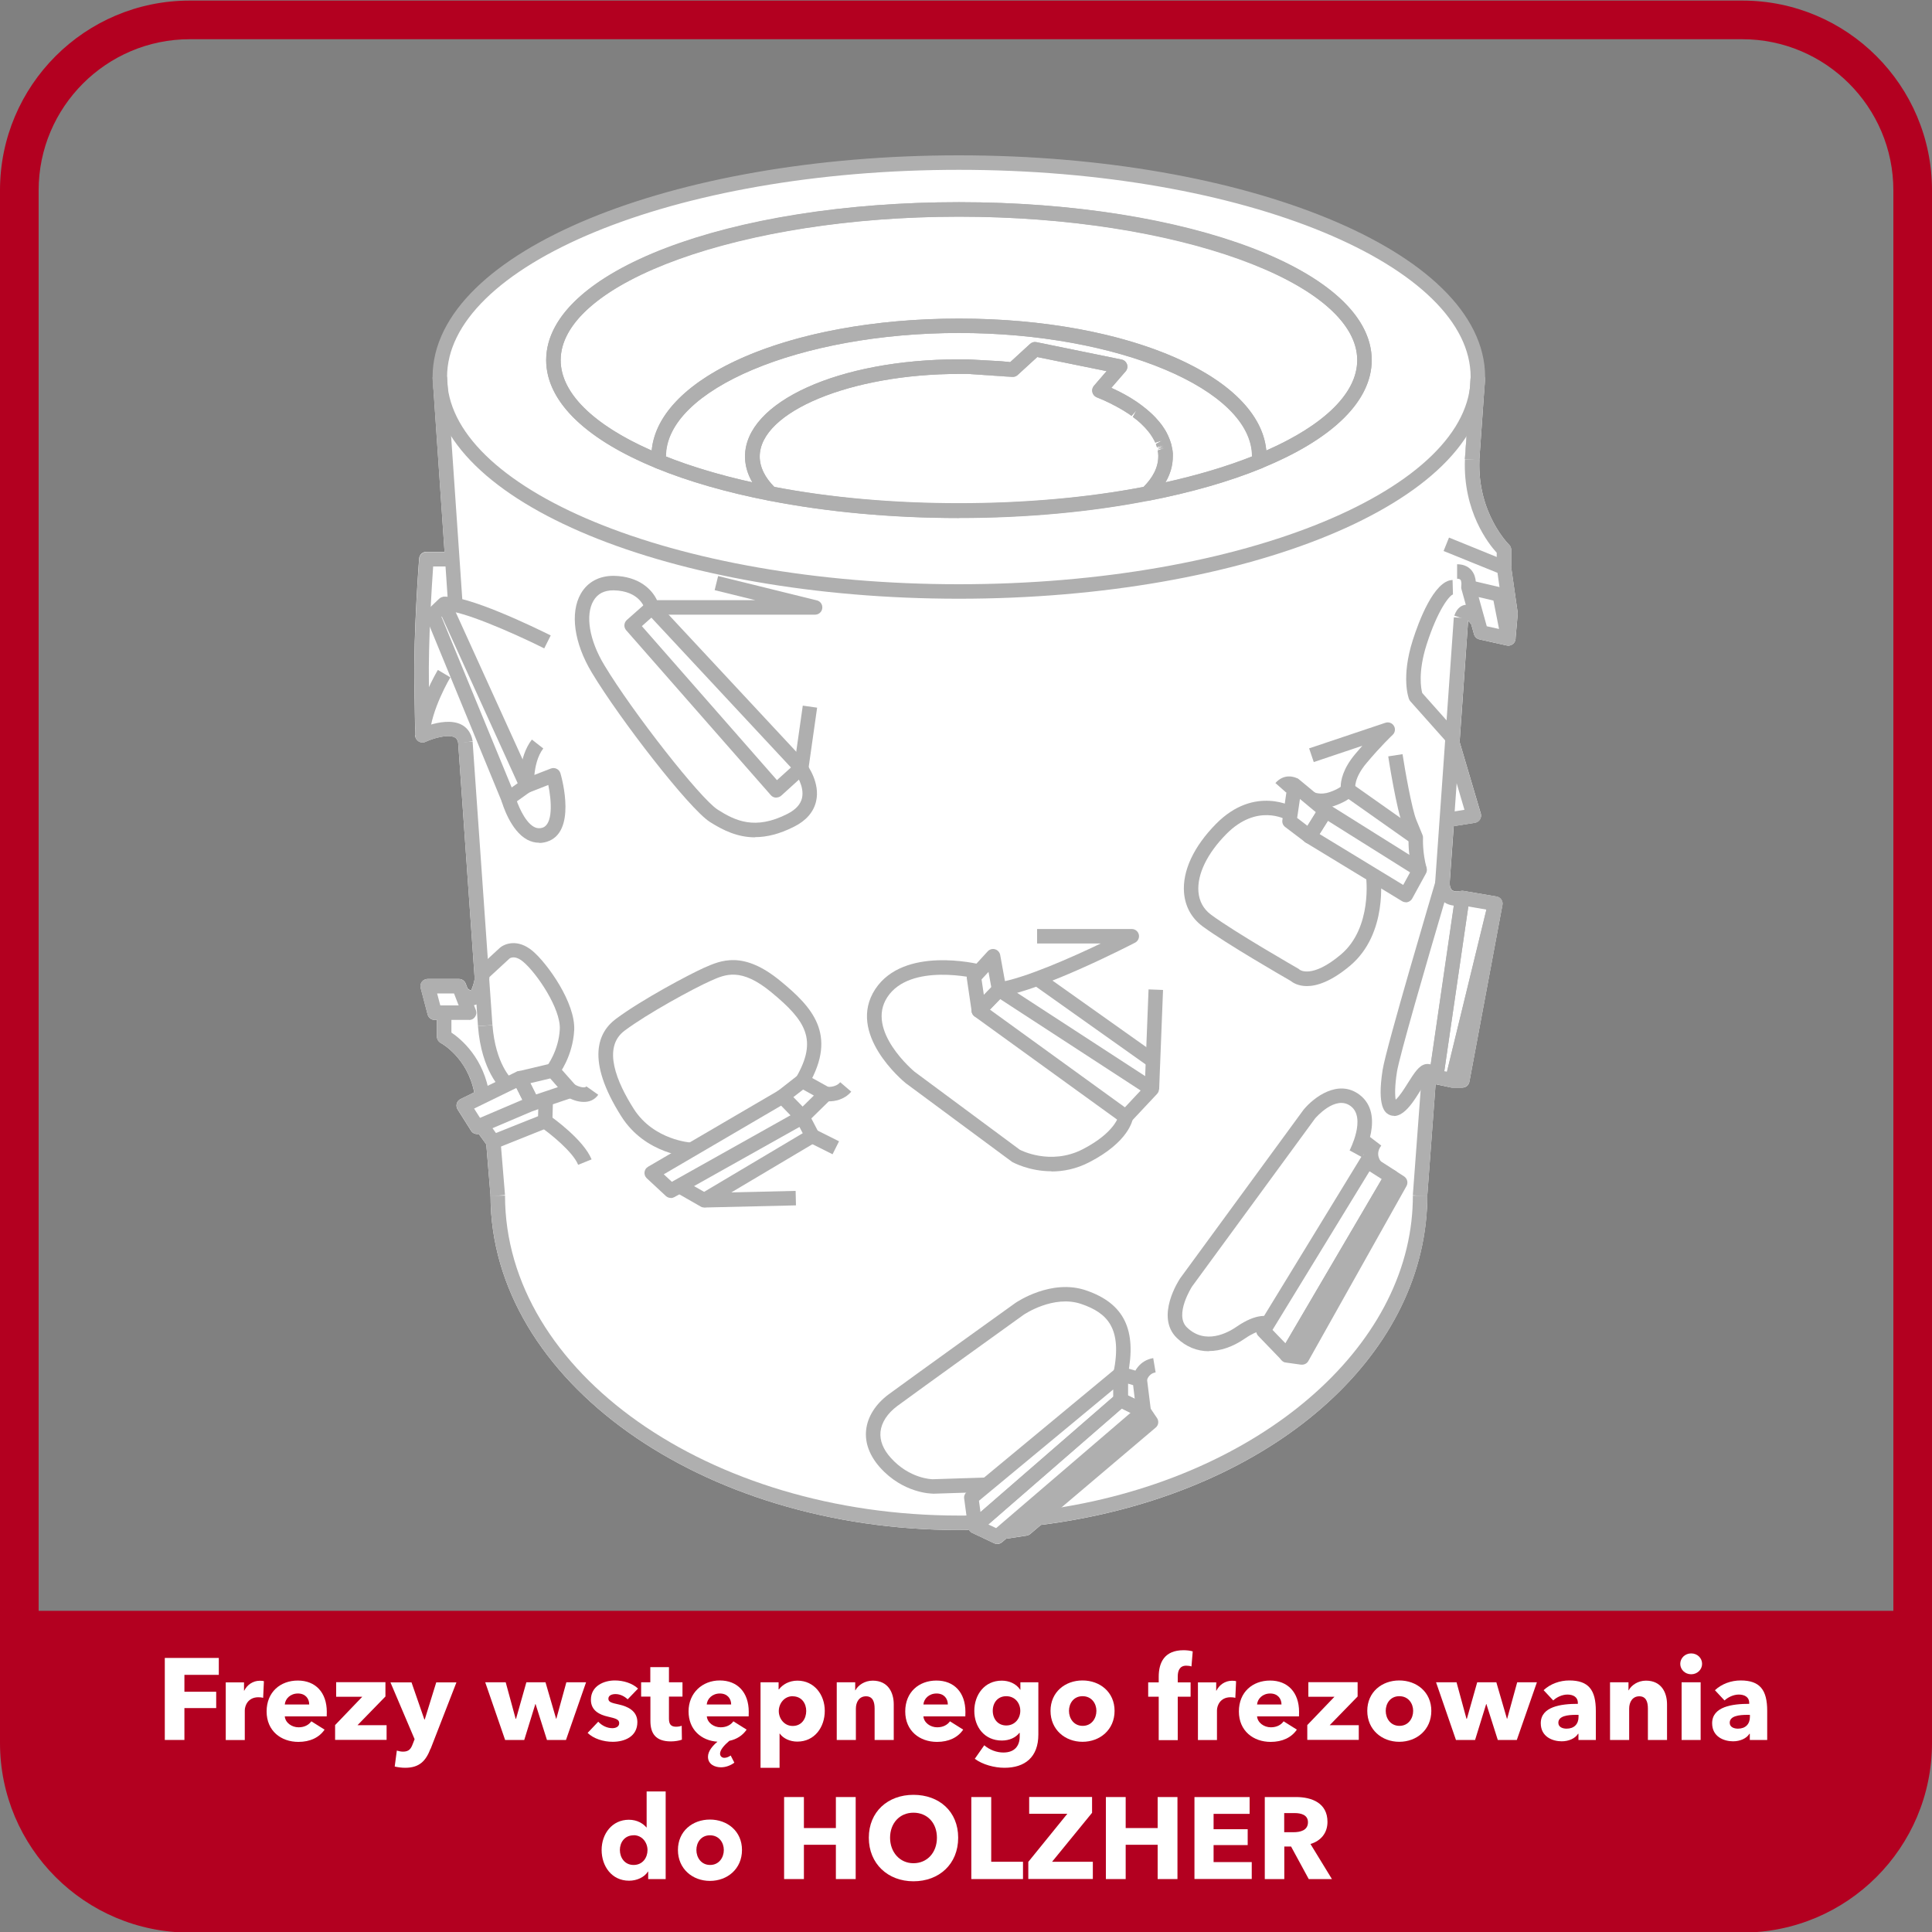 <?xml version="1.0" encoding="UTF-8"?>
<svg id="Warstwa_6" xmlns="http://www.w3.org/2000/svg" viewBox="0 0 200 200">
  <rect x="0" y="0" width="200" height="200" fill="#808080" stroke="none"/>
  <defs>
    <style>
      .cls-1 {
        fill: #fff;
      }

      .cls-2 {
        fill: #b30020;
      }

      .cls-3 {
        fill: none;
        stroke: #afafaf;
        stroke-linejoin: round;
        stroke-width: 1.5px;
      }

      .cls-4 {
        fill: #afafaf;
      }
    </style>
  </defs>
  <g>
    <path class="cls-1" d="M152.25,38.98l-.31,4.45c.69-1.43,1.05-2.9,1.05-4.4l-.74-.05Z"/>
    <path class="cls-1" d="M115.73,42.17l.24-.72-.35.66s.07.04.11.06ZM115.03,41.8c.09.05.18.1.29.16.03.01.06.03.08.04l-.08-.05c-.11-.05-.2-.1-.29-.15Z"/>
    <path class="cls-1" d="M116.41,40.83c.12.08.23.13.33.19-.1-.06-.2-.12-.31-.18,0,0,0,0-.02-.01ZM100.26,38.71l4.49.31c-.22-.03-.44-.05-.66-.08l-3.83-.23Z"/>
    <polygon class="cls-1" points="51.47 123.78 50.78 123.84 50.78 123.78 51.47 123.78"/>
    <path class="cls-1" d="M107.55,156.37l-.18.16-.02-.13c.07,0,.13-.02.2-.03Z"/>
    <polygon class="cls-1" points="51.47 123.78 50.78 123.84 50.78 123.78 51.47 123.78"/>
    <path class="cls-1" d="M48.12,76.83l-.68.11s-.01-.03-.01-.04v-.02l.69-.05Z"/>
    <g>
      <path class="cls-1" d="M148.61,112.22v.02l-.09-.02s-.04-.02-.07-.03c.05.01.1.03.16.03Z"/>
      <path class="cls-1" d="M148.24,112.09c.06.05.14.07.21.1-.08-.02-.15-.05-.21-.1Z"/>
    </g>
    <polygon class="cls-1" points="153.74 39.08 153.14 47.61 153.14 47.63 152.39 47.58 151.65 47.53 151.94 43.43 152.25 38.98 152.99 39.03 153.74 39.08"/>
    <path class="cls-1" d="M83.7,79.43v.08s-.01-.1-.01-.1c0,0,.01.01.01.02Z"/>
    <path class="cls-1" d="M83.7,79.43v.08s-.01-.1-.01-.1c0,0,.01.01.01.02Z"/>
    <path class="cls-1" d="M137.7,83.35c.06.05.11.1.14.16.02,0,.05-.01.08-.02l-.22-.14ZM135.36,85.49l.88-1.4h0s-.87,1.4-.87,1.4Z"/>
    <path class="cls-1" d="M137.92,83.49s-.06.02-.08.02c-.03-.06-.08-.11-.14-.16l.22.14Z"/>
    <path class="cls-1" d="M115.28,142.05c.03-.11.08-.21.15-.31l-.11.09c-.02.07-.03.15-.04.22ZM115.28,142.08v-.03s-.01.02-.01.03h.01Z"/>
    <path class="cls-1" d="M107.35,156.4l.02.13.18-.16c-.07.01-.13.02-.2.03Z"/>
    <path class="cls-1" d="M119.11,145.81l-.1-.14c.06.09.11.21.12.33l-.02-.19Z"/>
    <g>
      <path class="cls-1" d="M115.27,142.08s0-.02.01-.03v.03h-.01Z"/>
      <path class="cls-1" d="M115.32,141.83l.11-.09c-.07.1-.12.2-.15.31.01-.07.02-.15.04-.22Z"/>
    </g>
    <g>
      <path class="cls-1" d="M107.35,156.4c.07,0,.13-.02.2-.03l-.18.16-.02-.13Z"/>
      <path class="cls-1" d="M119.13,146c-.01-.12-.06-.24-.12-.33l.1.14.02.19Z"/>
    </g>
    <path class="cls-1" d="M150.19,112.58s.1.01.15.01c-.06,0-.11-.01-.17-.02h.02ZM149.61,111.67l.17-.71-.26-.06-.1.69c-.04.26-.21.48-.45.58-.12.05-.24.07-.36.05-.06,0-.11-.02-.16-.03.02,0,.04.03.07.03l.09.02,1.56.33c-.16-.03-.31-.13-.42-.26-.14-.19-.19-.42-.14-.64ZM148.45,112.19c-.08-.03-.15-.05-.21-.1.07.05.14.08.21.1Z"/>
    <polygon class="cls-1" points="153.14 47.61 153.14 47.63 152.39 47.58 153.14 47.61"/>
    <path class="cls-1" d="M46.35,61.9c-.07-.05-.15-.08-.23-.1-.04-.01-.09-.01-.13-.01.11-.02.22-.02.35-.02v.13Z"/>
    <path class="cls-1" d="M48.12,76.83l-.68.11s-.01-.03-.01-.04v-.02l.69-.05Z"/>
    <path class="cls-1" d="M156.44,58.76v-1.84c0-.2-.08-.4-.23-.54-.03-.03-3.29-3.24-3.06-8.77h-.01v.02l-.75-.05-.74-.05.29-4.1.31-4.45.74.05c0-12.26-24.05-22.2-53.73-22.2s-53.73,9.94-53.73,22.2l-.74.05,1.23,18.04h-1.88c-.39,0-.72.3-.75.69-.01.08-.59,7.64-.5,12.97l.09,5.3v.04c0,.26.14.49.36.63.21.13.48.15.71.04.68-.32,2.3-.84,3.02-.46.13.07.28.2.36.55l.69-.05-.68.11s-.01-.03-.01-.04l1.71,24.42c-.05.29-.15.69-.35,1.17-.01.03-.01.05-.02.06-.09-.03-.24-.12-.36-.22l-.2-.51c-.11-.29-.39-.48-.7-.48h-3.24c-.23,0-.45.11-.59.29-.14.19-.19.43-.13.65l.72,2.74c.08.33.38.56.72.56h.24v1.72c0,.28.16.53.4.67.11.06,2.74,1.51,3.46,5.11l-1.42.7c-.19.09-.33.26-.39.47-.06.2-.02.42.09.6l1.39,2.2c.14.23.39.35.64.35.05,0,.1,0,.15-.02l.79,1.09.44,5.31h.69l-.69.06c.05,19.05,21.78,34.55,48.49,34.55.35,0,.69,0,1.04-.01.07.13.18.23.32.3l.05.02,2.24,1.06c.1.05.21.07.32.07.18,0,.35-.06.49-.18l.42-.36,2.12-.32c.14-.02.27-.08.38-.17l1.11-.94c22.15-2.79,38.53-15.89,39.9-31.95v-.09s.05-.59.05-.59c0,0,0-.1.01-.1.02-.43.03-.87.03-1.3v-.05l.86-11.54-.09-.02s-.04-.02-.07-.03c.05.01.1.03.16.03.12.02.24,0,.36-.05.24-.1.41-.32.45-.58l.1-.69.26.06-.17.71c-.05.22,0,.45.14.64.11.13.26.23.42.26.06,0,.11.02.17.02h1.04c.36,0,.67-.26.73-.61l3.41-18.25v-.04s.02-.1.02-.15c0-.06-.01-.12-.03-.18,0-.02-.01-.04-.01-.05-.02-.06-.04-.11-.08-.16t-.01-.02s-.05-.08-.09-.11c-.07-.07-.15-.12-.24-.16-.04-.02-.09-.03-.13-.04-.01-.01-.02-.01-.03-.01l-3.4-.58h-.02c-.07-.02-.15-.02-.22,0-.03-.01-.06,0-.09.01-.15.04-.61.1-.86-.09-.16-.12-.24-.36-.26-.7v-.03l.42-5.9,2.2-.35c.21-.04.4-.16.51-.34.12-.19.15-.41.09-.62l-2.19-7.4.88-12.55c.11.1.23.25.33.4l.28,1c.07.27.29.47.56.53l2.83.63s.11.02.16.02c.19,0,.38-.08.53-.22.13-.13.2-.29.22-.47v-.06l.22-2.5s.01-.11,0-.17l-.67-4.66ZM141.18,119.55s-.03.01-.04.02c.01-.02.02-.05.03-.08,0,.02,0,.04,0,.06ZM137.92,83.49s-.06.02-.08.02c-.03-.06-.08-.11-.14-.16l.22.14ZM136.24,84.09l-.88,1.4.87-1.41h0ZM119.13,146c-.01-.12-.06-.24-.12-.33l.1.14.02.19ZM115.43,141.74c-.07.1-.12.2-.15.31v.03h-.01s0-.02.01-.03c.01-.07.02-.15.04-.22l.11-.09ZM115.32,41.95l.08.05s-.05-.03-.08-.04c-.11-.06-.2-.11-.29-.16.09.05.18.1.29.15ZM115.97,41.45l-.24.72s-.08-.04-.11-.06l.35-.66ZM116.41,40.83s.02.01.02.01c.11.06.21.12.31.18-.1-.06-.21-.11-.33-.19ZM104.75,39.02l-4.49-.31,3.83.23c.22.03.44.05.66.08ZM83.69,79.51v-.1s.01.01.01.02v.08ZM46.35,61.9c-.07-.05-.15-.08-.23-.1-.04-.01-.09-.01-.13-.01.11-.02.22-.02.35-.02v.13ZM107.35,156.4c.07,0,.13-.02.2-.03l-.18.16-.02-.13Z"/>
  </g>
  <path class="cls-2" d="M180.36,4.06c8.62,0,15.64,7.02,15.64,15.64v160.72c0,8.62-7.02,15.64-15.64,15.64H19.64c-8.62,0-15.64-7.02-15.64-15.64V19.7c0-8.62,7.02-15.64,15.64-15.64h160.72M180.36.06H19.64C8.79.06,0,8.85,0,19.7v160.72C0,191.27,8.79,200.06,19.64,200.06h160.72c10.85,0,19.64-8.79,19.64-19.64V19.7C200,8.85,191.21.06,180.36.06h0Z"/>
  <path class="cls-2" d="M-.09,166.75h200.18v7.19c0,14.41-11.7,26.12-26.12,26.12H26.02C11.61,200.06-.09,188.36-.09,173.94v-7.19H-.09Z"/>
  <g>
    <path class="cls-1" d="M19.09,173.38v1.75h3.29v1.69h-3.29v3.3h-2.03v-8.49h5.59v1.75h-3.56Z"/>
    <path class="cls-1" d="M27.24,175.76c-.18-.05-.35-.06-.5-.06-1.06,0-1.4.86-1.4,1.36v3.07h-1.97v-5.97h1.89v.86h.02c.3-.6.89-1.03,1.62-1.03.16,0,.32.01.42.05l-.08,1.73Z"/>
    <path class="cls-1" d="M33.81,177.68h-4.33c.06.66.72,1.13,1.43,1.13.62,0,1.06-.26,1.32-.62l1.37.86c-.56.82-1.5,1.27-2.71,1.27-1.8,0-3.29-1.14-3.29-3.15s1.42-3.2,3.23-3.2,3,1.21,3,3.25c0,.16,0,.32-.01.47ZM32.01,176.45c0-.62-.4-1.14-1.17-1.14s-1.31.53-1.36,1.14h2.53Z"/>
    <path class="cls-1" d="M34.69,180.12v-1.54l2.81-2.93h-2.7v-1.51h5.1v1.48l-2.89,2.97h3.01v1.52h-5.33Z"/>
    <path class="cls-1" d="M44.57,181.02c-.48,1.25-1.13,1.98-2.63,1.98-.37,0-.79-.06-1.08-.13l.22-1.65c.19.06.44.11.64.11.61,0,.82-.29,1.01-.8l.19-.49-2.5-5.88h2.18l1.33,3.84h.04l1.19-3.84h2.09l-2.67,6.87Z"/>
    <path class="cls-1" d="M58.6,180.12h-1.98l-1.18-3.72h-.02l-1.15,3.72h-1.98l-2.06-5.97h2.12l1.03,3.78h.04l1.07-3.78h1.98l1.1,3.78h.02l1.04-3.78h2.04l-2.08,5.97Z"/>
    <path class="cls-1" d="M64.97,175.91c-.31-.3-.77-.54-1.25-.54-.37,0-.74.13-.74.48s.32.43,1.09.6c.91.2,1.91.66,1.91,1.82,0,1.51-1.33,2.04-2.55,2.04-.97,0-1.98-.32-2.6-.92l1.1-1.16c.35.38.89.67,1.46.67.32,0,.71-.13.71-.52s-.37-.49-1.19-.68c-.83-.19-1.74-.61-1.74-1.74,0-1.43,1.34-2,2.48-2,.89,0,1.81.29,2.4.84l-1.08,1.12Z"/>
    <path class="cls-1" d="M69.25,175.63v2.28c0,.55.18.84.74.84.19,0,.43-.04.58-.1l.02,1.44c-.26.1-.72.18-1.14.18-1.6,0-2.12-.85-2.12-2.12v-2.52h-.96v-1.48h.95v-1.57h1.93v1.57h1.4v1.48h-1.4Z"/>
    <path class="cls-1" d="M74.64,182.95c-.65,0-1.35-.31-1.35-1.09,0-.59.49-1.15.98-1.56-1.67-.11-2.99-1.24-2.99-3.14s1.42-3.2,3.23-3.2,3,1.21,3,3.25c0,.16,0,.32-.01.47h-4.33c.06.66.72,1.13,1.43,1.13.62,0,1.06-.26,1.32-.62l1.37.86c-.41.6-1.02,1-1.79,1.16-.54.46-.96.94-.96,1.33,0,.25.19.43.44.43.23,0,.46-.1.66-.24l.38.74c-.37.28-.88.48-1.38.48ZM75.69,176.45c0-.62-.4-1.14-1.17-1.14s-1.31.53-1.36,1.14h2.53Z"/>
    <path class="cls-1" d="M82.53,180.29c-.73,0-1.44-.31-1.81-.83h-.02v3.54h-1.97v-8.85h1.87v.73h.04c.36-.48,1.03-.9,1.91-.9,1.74,0,2.83,1.46,2.83,3.13s-1.04,3.18-2.84,3.18ZM82.06,175.59c-.89,0-1.44.78-1.44,1.54s.55,1.54,1.44,1.54c.94,0,1.4-.77,1.4-1.55s-.47-1.52-1.4-1.52Z"/>
    <path class="cls-1" d="M90.54,180.12v-3.26c0-.66-.18-1.26-.89-1.26s-1.05.6-1.05,1.28v3.24h-1.98v-5.97h1.91v.83h.02c.28-.53.96-1,1.79-1,1.61,0,2.18,1.25,2.18,2.45v3.69h-1.98Z"/>
    <path class="cls-1" d="M99.92,177.68h-4.33c.06.66.72,1.13,1.43,1.13.62,0,1.06-.26,1.32-.62l1.37.86c-.56.82-1.5,1.27-2.71,1.27-1.8,0-3.29-1.14-3.29-3.15s1.42-3.2,3.23-3.2,3,1.21,3,3.25c0,.16,0,.32-.01.47ZM98.12,176.45c0-.62-.4-1.14-1.17-1.14s-1.31.53-1.36,1.14h2.53Z"/>
    <path class="cls-1" d="M103.98,183c-1.04,0-2.27-.33-3.07-.93l.98-1.4c.58.5,1.31.75,1.98.75,1.15,0,1.69-.67,1.69-1.67v-.36h-.04c-.37.48-1.02.79-1.81.79-1.81,0-2.85-1.42-2.85-3.07s1.04-3.13,2.84-3.13c.74,0,1.49.3,1.91.94h.02v-.77h1.86v5.41c0,2.34-1.39,3.44-3.51,3.44ZM104.17,175.59c-.89,0-1.4.68-1.4,1.51s.52,1.52,1.4,1.52,1.45-.71,1.45-1.52-.56-1.51-1.45-1.51Z"/>
    <path class="cls-1" d="M112.06,180.31c-1.8,0-3.31-1.25-3.31-3.2s1.51-3.15,3.31-3.15,3.32,1.2,3.32,3.15-1.51,3.2-3.32,3.2ZM112.06,175.59c-.92,0-1.4.75-1.4,1.52s.49,1.55,1.42,1.55,1.42-.78,1.42-1.55-.5-1.52-1.43-1.52Z"/>
    <path class="cls-1" d="M123.34,172.51c-.14-.05-.35-.08-.54-.08-.72,0-.88.58-.88,1.13v.6h1.33v1.48h-1.33v4.5h-1.97v-4.5h-1.09v-1.48h1.09v-.58c0-1.46.58-2.75,2.57-2.75.33,0,.68.04.95.12l-.13,1.56Z"/>
    <path class="cls-1" d="M127.88,175.76c-.18-.05-.35-.06-.5-.06-1.06,0-1.4.86-1.4,1.36v3.07h-1.97v-5.97h1.89v.86h.02c.3-.6.89-1.03,1.62-1.03.16,0,.32.01.42.05l-.08,1.73Z"/>
    <path class="cls-1" d="M134.46,177.68h-4.33c.06.66.72,1.13,1.43,1.13.62,0,1.06-.26,1.32-.62l1.37.86c-.56.82-1.5,1.27-2.71,1.27-1.8,0-3.29-1.14-3.29-3.15s1.42-3.2,3.23-3.2,3,1.21,3,3.25c0,.16,0,.32-.01.47ZM132.66,176.45c0-.62-.4-1.14-1.17-1.14s-1.31.53-1.36,1.14h2.53Z"/>
    <path class="cls-1" d="M135.33,180.12v-1.54l2.81-2.93h-2.7v-1.51h5.1v1.48l-2.89,2.97h3.01v1.52h-5.33Z"/>
    <path class="cls-1" d="M144.85,180.31c-1.8,0-3.31-1.25-3.31-3.2s1.51-3.15,3.31-3.15,3.32,1.2,3.32,3.15-1.51,3.2-3.32,3.2ZM144.85,175.59c-.92,0-1.4.75-1.4,1.52s.49,1.55,1.42,1.55,1.42-.78,1.42-1.55-.5-1.52-1.43-1.52Z"/>
    <path class="cls-1" d="M157.03,180.12h-1.98l-1.18-3.72h-.02l-1.15,3.72h-1.98l-2.06-5.97h2.12l1.03,3.78h.04l1.07-3.78h1.98l1.1,3.78h.02l1.04-3.78h2.04l-2.08,5.97Z"/>
    <path class="cls-1" d="M159.79,174.97c.7-.66,1.69-1.01,2.66-1.01,2,0,2.75.98,2.75,3.15v3.01h-1.8v-.64h-.04c-.3.49-.98.78-1.69.78-.95,0-2.17-.47-2.17-1.87,0-1.73,2.1-2.01,3.84-2.01v-.1c0-.59-.47-.86-1.08-.86-.56,0-1.12.28-1.47.61l-1-1.07ZM163.4,177.52h-.25c-.86,0-1.83.11-1.83.82,0,.46.46.61.85.61.79,0,1.24-.48,1.24-1.22v-.2Z"/>
    <path class="cls-1" d="M170.59,180.12v-3.26c0-.66-.18-1.26-.89-1.26s-1.05.6-1.05,1.28v3.24h-1.98v-5.97h1.91v.83h.02c.28-.53.96-1,1.79-1,1.61,0,2.18,1.25,2.18,2.45v3.69h-1.98Z"/>
    <path class="cls-1" d="M175.07,173.32c-.64,0-1.13-.49-1.13-1.08s.49-1.08,1.13-1.08,1.13.48,1.13,1.08-.5,1.08-1.13,1.08ZM174.08,180.12v-5.97h1.97v5.97h-1.97Z"/>
    <path class="cls-1" d="M177.53,174.97c.7-.66,1.69-1.01,2.66-1.01,2,0,2.75.98,2.75,3.15v3.01h-1.8v-.64h-.04c-.3.49-.98.78-1.69.78-.95,0-2.17-.47-2.17-1.87,0-1.73,2.1-2.01,3.84-2.01v-.1c0-.59-.47-.86-1.08-.86-.56,0-1.12.28-1.48.61l-1-1.07ZM181.14,177.52h-.25c-.86,0-1.83.11-1.83.82,0,.46.46.61.85.61.79,0,1.24-.48,1.24-1.22v-.2Z"/>
    <path class="cls-1" d="M67.1,194.52v-.78h-.02c-.38.6-1.16.95-1.96.95-1.8,0-2.84-1.51-2.84-3.18s1.08-3.13,2.82-3.13c.88,0,1.49.41,1.82.8h.02v-3.73h1.97v9.07h-1.81ZM65.59,189.99c-.94,0-1.42.75-1.42,1.52s.48,1.55,1.42,1.55,1.44-.76,1.44-1.54-.55-1.54-1.44-1.54Z"/>
    <path class="cls-1" d="M73.49,194.71c-1.8,0-3.31-1.25-3.31-3.2s1.51-3.15,3.31-3.15,3.32,1.2,3.32,3.15-1.51,3.2-3.32,3.2ZM73.49,189.99c-.92,0-1.4.75-1.4,1.52s.49,1.55,1.42,1.55,1.42-.78,1.42-1.55-.5-1.52-1.43-1.52Z"/>
    <path class="cls-1" d="M86.53,194.52v-3.55h-3.31v3.55h-2.05v-8.49h2.05v3.21h3.31v-3.21h2.05v8.49h-2.05Z"/>
    <path class="cls-1" d="M94.56,194.75c-2.65,0-4.62-1.82-4.62-4.51s1.97-4.44,4.62-4.44,4.63,1.71,4.63,4.44-1.97,4.51-4.63,4.51ZM94.56,187.65c-1.44,0-2.42,1.1-2.42,2.59s1,2.64,2.42,2.64,2.43-1.1,2.43-2.64-1-2.59-2.43-2.59Z"/>
    <path class="cls-1" d="M100.55,194.52v-8.49h2.06v6.7h3.29v1.79h-5.35Z"/>
    <path class="cls-1" d="M106.45,194.52v-1.78l4.04-4.98h-3.95v-1.74h6.51v1.64l-4.14,5.07h4.22v1.78h-6.69Z"/>
    <path class="cls-1" d="M119.84,194.52v-3.55h-3.31v3.55h-2.05v-8.49h2.05v3.21h3.31v-3.21h2.05v8.49h-2.05Z"/>
    <path class="cls-1" d="M123.65,194.52v-8.49h5.71v1.74h-3.73v1.59h3.53v1.64h-3.53v1.76h3.95v1.75h-5.92Z"/>
    <path class="cls-1" d="M135.48,194.52l-1.83-3.37h-.7v3.37h-2.02v-8.49h3.24c1.63,0,3.25.62,3.25,2.57,0,1.14-.67,1.96-1.76,2.29l2.22,3.63h-2.4ZM134.03,187.69h-1.09v1.98h.97c.66,0,1.49-.17,1.49-1.03,0-.79-.76-.95-1.37-.95Z"/>
  </g>
  <g>
    <path class="cls-3" d="M99.26,16.83c-29.67,0-53.73,9.94-53.73,22.2s24.06,22.2,53.73,22.2,53.73-9.94,53.73-22.2-24.05-22.2-53.73-22.2ZM130.34,47.77c-3.29,1.35-7.21,2.48-11.59,3.33-5.82,1.14-12.45,1.78-19.48,1.78s-13.66-.64-19.48-1.78c-4.37-.85-8.3-1.98-11.59-3.33-6.78-2.77-10.91-6.45-10.91-10.49,0-8.61,18.8-15.6,41.98-15.6s41.98,6.98,41.98,15.6c0,4.04-4.13,7.72-10.91,10.49Z"/>
    <path class="cls-4" d="M68.19,48.52c-.1,0-.19-.02-.28-.06-7.33-3-11.37-6.97-11.37-11.18,0-9.17,18.77-16.35,42.73-16.35s42.73,7.18,42.73,16.35c0,4.21-4.04,8.18-11.38,11.18-.24.1-.51.07-.73-.09-.21-.15-.33-.4-.31-.66.01-.15.02-.3.02-.46,0-6.93-13.9-12.78-30.34-12.78s-30.34,5.85-30.34,12.78c0,.15,0,.3.02.46.02.26-.1.51-.31.66-.13.09-.29.14-.44.14ZM99.26,32.98c17.39,0,31.12,5.95,31.82,13.66,6.08-2.68,9.42-5.98,9.42-9.36,0-8.05-18.88-14.85-41.23-14.85s-41.23,6.8-41.23,14.85c0,3.38,3.33,6.68,9.42,9.36.7-7.71,14.42-13.66,31.82-13.66Z"/>
    <path class="cls-4" d="M118.75,51.85c-.28,0-.54-.15-.67-.41-.15-.29-.09-.66.15-.89,1.11-1.06,1.67-2.17,1.67-3.3v-.11c0-.15-.02-.21-.02-.27l-.03-.24.71-.25-.74.14.7-.3-.73.18.69-.32-.72.21-.07-.22s-.04-.09-.04-.1l.66-.37-.72.22-.1-.21c-.05-.1-.11-.2-.17-.3l-.06-.1c-.06-.1-.13-.2-.2-.3l-.21-.27c-.06-.07-.11-.13-.17-.2-.06-.07-.12-.13-.17-.19l-.18-.18s-.12-.12-.13-.13c0,0-.08-.07-.08-.08l-.1-.09c-.17-.16-.36-.32-.57-.47l-.18-.14.36-.67-.5.56-.21-.15s-.08-.06-.1-.07l-.57-.36c-.18-.11-.36-.21-.54-.31-.19-.11-.29-.16-.4-.21-.23-.12-.39-.2-.55-.28-.16-.08-.33-.15-.49-.23l-.33-.14c-.14-.06-.27-.12-.41-.17-.22-.09-.39-.28-.45-.52s0-.48.16-.67l1.31-1.52-7.18-1.46-2.03,1.86c-.16.15-.37.21-.59.19-.22-.03-.44-.05-.66-.07l-3.83-.23s-.11,0-.11,0h-.88c-11.18,0-20.63,3.91-20.63,8.55,0,1.13.56,2.24,1.67,3.3.24.23.3.59.15.89-.15.29-.48.45-.81.39-4.41-.86-8.36-1.99-11.73-3.37-.26-.11-.44-.35-.46-.64-.01-.19-.02-.38-.02-.57,0-8.01,13.99-14.28,31.84-14.28s31.84,6.27,31.84,14.28c0,.19,0,.38-.02.57-.02.28-.2.53-.46.64-3.37,1.38-7.32,2.51-11.73,3.37-.05,0-.1.01-.14.01ZM68.92,47.25c2.65,1.05,5.66,1.95,8.97,2.68-.5-.86-.76-1.76-.76-2.68,0-5.64,9.72-10.05,22.13-10.05h.92c.17.01.26.01.35.02l3.03.17c.22.02.46.04.68.06.11.01.23.02.34.04l2.06-1.89c.18-.16.42-.23.66-.18l8.81,1.8c.26.05.47.24.56.49s.03.53-.14.73l-1.48,1.71c.12.06.25.11.37.17.18.08.35.17.53.26.19.1.31.16.43.23.28.15.48.27.67.39l.62.4.1.07.4.29c.06.05.14.1.21.16.23.18.45.36.66.55l.12.11s.08.07.13.12l.32.32c.07.07.14.16.21.24.06.07.13.15.2.23l.24.3c.12.17.21.3.29.43l.08.13c.08.13.15.27.22.41l.09.19s.04.09.04.1c0,0,.04.11.05.11l.04.11s.05.13.05.13l.09.27s.03.12.04.13l.12.58s.01.13.02.15c0,.02.01.12.02.21,0,.04,0,.1,0,.16v.14c0,.92-.25,1.82-.75,2.68,3.31-.74,6.32-1.63,8.97-2.68,0-6.93-13.9-12.77-30.34-12.77s-30.34,5.85-30.34,12.77Z"/>
    <path class="cls-4" d="M99.26,53.62c-6.83,0-13.62-.62-19.63-1.79-.14-.03-.27-.1-.38-.2-1.41-1.36-2.13-2.83-2.13-4.38,0-5.64,9.72-10.05,22.13-10.05h.92c.17.01.26.01.35.02l3.03.17c.22.02.46.04.68.06l.34.04,2.06-1.89c.18-.16.42-.23.66-.18l8.81,1.8c.26.05.47.24.56.49s.03.53-.14.73l-1.48,1.71c.12.06.25.11.37.17.18.08.35.17.53.26l.42.22c.29.16.49.28.69.39l.62.4.1.07.4.29c.06.05.14.1.21.16.23.18.45.36.66.55l.12.11s.08.07.13.12l.32.32c.07.07.14.16.21.24.06.07.13.15.2.23l.24.3c.12.17.21.3.29.43l.08.13c.08.13.15.27.22.41l.09.19s.04.09.04.1c0,0,.04.11.05.11l.04.11s.05.13.05.13l.09.27s.03.12.04.13l.12.58s.01.13.02.15c0,.02.01.12.02.21,0,.04,0,.1,0,.16v.14c0,1.55-.71,3.03-2.13,4.38-.1.1-.23.17-.38.2-6.01,1.17-12.79,1.79-19.63,1.79ZM80.15,50.4c11.72,2.25,26.52,2.25,38.24,0,1.01-1.02,1.52-2.07,1.52-3.15v-.11c0-.15-.02-.21-.02-.27l-.03-.24.71-.25-.74.14.7-.3-.73.18.69-.32-.72.21-.07-.22s-.04-.09-.04-.1l.66-.37-.72.22-.1-.21c-.05-.1-.11-.2-.17-.3l-.06-.1c-.06-.1-.13-.2-.2-.3l-.21-.27c-.06-.07-.11-.13-.17-.2-.06-.07-.12-.13-.17-.19l-.18-.18s-.12-.12-.13-.13c0,0-.08-.07-.08-.08l-.1-.09c-.17-.16-.36-.32-.57-.47l-.18-.14.36-.67-.5.56-.21-.15s-.08-.06-.1-.07l-.57-.36c-.18-.11-.36-.21-.54-.31l-.4-.22c-.22-.12-.38-.2-.55-.27-.16-.08-.33-.15-.49-.23l-.33-.14c-.14-.06-.27-.12-.41-.17-.22-.09-.39-.28-.45-.52s0-.48.16-.67l1.31-1.52-7.18-1.46-2.03,1.86c-.16.15-.37.21-.59.19l-4.49-.3s-.11,0-.11,0h-.88c-11.18,0-20.63,3.91-20.63,8.55,0,1.07.51,2.13,1.51,3.15Z"/>
    <path class="cls-4" d="M99.27,158.39c-26.74,0-48.49-15.53-48.49-34.62h1.5c0,18.26,21.08,33.12,46.99,33.12.54,0,1.08,0,1.61-.02l.04,1.5c-.55.01-1.1.02-1.65.02Z"/>
    <path class="cls-4" d="M107.53,157.89l-.18-1.49c21.26-2.6,37.58-15.51,38.83-30.7l.04-.58c.03-.5.04-.93.04-1.35h1.5c0,.45-.01.9-.04,1.35,0,0,0,.1,0,.1l-.04.59c-1.32,16.16-17.83,29.34-40.14,32.07Z"/>
    <rect class="cls-4" x="50.55" y="118.19" width="1.5" height="5.59" transform="translate(-9.76 4.62) rotate(-4.71)"/>
    <rect class="cls-4" x="48.45" y="76.79" width="1.5" height="29.42" transform="translate(-6.26 3.65) rotate(-4)"/>
    <rect class="cls-4" x="45.59" y="39.01" width="1.5" height="23.61" transform="translate(-3.37 3.29) rotate(-3.92)"/>
    <rect class="cls-4" x="141.05" y="116.61" width="12.86" height="1.5" transform="translate(19.49 255.73) rotate(-85.74)"/>
    <rect class="cls-4" x="136.52" y="76.96" width="27.54" height="1.5" transform="translate(62.2 222.15) rotate(-85.97)"/>
    <rect class="cls-4" x="148.41" y="42.56" width="8.57" height="1.5" transform="translate(98.76 192.58) rotate(-85.97)"/>
    <polygon class="cls-4" points="147.66 125.92 146.16 125.81 147.67 125.82 147.66 125.92"/>
    <path class="cls-4" d="M80.36,82.57s-.03,0-.04,0c-.2-.01-.39-.1-.52-.25l-14.98-17.08c-.27-.31-.24-.78.07-1.06l2.1-1.86c.3-.27.77-.25,1.05.05l15.46,16.6c.14.15.21.34.2.54,0,.2-.1.39-.25.52l-2.58,2.34c-.14.12-.32.19-.5.19ZM66.44,64.81l13.99,15.95,1.45-1.31-14.45-15.51-.99.88Z"/>
    <path class="cls-4" d="M78.17,86.68c-1.83,0-3.32-.73-4.68-1.59-2.16-1.38-9.35-10.67-12.23-15.47-1.84-3.06-2.27-6.19-1.13-8.17.7-1.21,1.91-1.85,3.41-1.84,2.64.05,3.97,1.44,4.47,2.52h10.19l-4.22-1.04.36-1.46,10.22,2.52c.37.09.61.44.56.82-.04.38-.37.66-.74.66h-16.9c-.35,0-.66-.25-.73-.59-.02-.07-.49-1.88-3.24-1.93-.98,0-1.65.35-2.08,1.09-.86,1.48-.42,4.09,1.12,6.64,2.93,4.88,9.95,13.83,11.74,14.97,1.82,1.16,3.88,2.15,7.23.44.84-.43,1.34-.97,1.5-1.62.29-1.23-.67-2.54-.68-2.56l1.2-.9c.06.08,1.39,1.88.94,3.79-.26,1.1-1.02,1.99-2.28,2.62-1.52.77-2.84,1.08-4.03,1.08Z"/>
    <rect class="cls-4" x="80.19" y="75.57" width="6.4" height="1.5" transform="translate(-3.9 148.14) rotate(-81.91)"/>
    <path class="cls-4" d="M116.54,116.37c-.15,0-.31-.05-.44-.14l-15.22-11.01c-.18-.13-.29-.33-.31-.54s.06-.43.21-.59l2.09-2.16c.25-.26.65-.3.95-.11l15.82,10.29c.19.12.31.32.33.54.03.22-.04.44-.2.6l-2.7,2.88c-.15.16-.35.24-.55.24ZM102.47,104.51l13.98,10.12,1.63-1.74-14.55-9.47-1.06,1.09Z"/>
    <path class="cls-4" d="M101.33,105.36c-.08,0-.15-.01-.23-.04-.27-.09-.47-.32-.51-.6l-.51-3.46c-.03-.22.04-.45.19-.62l1.98-2.16c.19-.21.49-.29.76-.21.27.08.48.31.53.59l.63,3.46c.04.24-.03.48-.2.66l-2.09,2.16c-.14.15-.34.23-.54.23ZM101.61,101.39l.24,1.61.77-.79-.29-1.6-.72.78Z"/>
    <path class="cls-4" d="M103.53,103.19l-.23-1.48c2.74-.42,7.57-2.57,10.65-4.04h-6.59v-1.5h9.8c.35,0,.65.24.73.57s-.08.68-.38.84c-.39.2-9.51,4.92-13.99,5.6Z"/>
    <rect class="cls-4" x="114.29" y="106.85" width="10.3" height="1.5" transform="translate(7.26 222.74) rotate(-87.76)"/>
    <path class="cls-4" d="M108.85,121.25c-2.32,0-3.99-.92-4.09-.98l-11-8.14c-.28-.23-6.18-5.13-3.15-9.74,2.96-4.48,10.57-2.62,10.9-2.54l-.37,1.46c-.07-.02-6.91-1.69-9.28,1.91-2.29,3.47,2.76,7.68,2.82,7.73l10.89,8.07s3.14,1.69,6.53-.06c3.34-1.73,3.69-3.43,3.7-3.45l1.48.22c-.03.25-.44,2.47-4.49,4.57-1.4.73-2.76.97-3.95.97Z"/>
    <path class="cls-4" d="M135.56,87.33c-.16,0-.32-.05-.45-.15l-2.07-1.57c-.22-.17-.33-.43-.29-.7l.54-3.73c.04-.27.22-.5.47-.59.25-.1.54-.05.75.12l3.19,2.65c.29.24.36.66.16.98l-1.66,2.65c-.11.18-.29.3-.5.34-.04,0-.09.01-.13.01ZM134.29,84.68l1.06.81.88-1.4-1.66-1.38-.29,1.97Z"/>
    <path class="cls-4" d="M145.53,93.4c-.14,0-.27-.04-.39-.11l-9.98-6.07c-.17-.1-.29-.27-.34-.47-.05-.2-.01-.4.09-.57l1.66-2.65c.11-.17.27-.29.47-.33.2-.04.4,0,.57.1l9.75,6.11c.34.21.45.65.26,1l-1.43,2.61c-.1.18-.27.31-.46.36-.06.02-.13.03-.19.03ZM136.6,86.34l8.66,5.27.71-1.3-8.51-5.34-.86,1.37Z"/>
    <path class="cls-4" d="M135.29,102.08c-.92,0-1.48-.37-1.7-.55-.73-.42-6.63-3.82-9.09-5.63-1.15-.85-1.81-2.05-1.93-3.49-.18-2.25,1-4.78,3.32-7.13,4.01-4.06,8.04-1.72,8.08-1.69l-.77,1.29c-.13-.07-3.09-1.74-6.25,1.46-1.98,2-3.03,4.17-2.89,5.96.08,1,.52,1.81,1.32,2.4,2.5,1.84,8.94,5.53,9.01,5.57.06.03.11.07.16.12h0s1.24.96,4.25-1.57c3.31-2.79,2.62-8.06,2.61-8.12l1.48-.21c.04.25.83,6.15-3.13,9.48-1.98,1.66-3.46,2.11-4.48,2.11Z"/>
    <path class="cls-4" d="M136.78,83.66c-.77,0-1.28-.24-1.36-.28l.66-1.35s.65.29,1.57-.03c.58-.2.94-.41,1.14-.55,0-.65.23-1.88,1.5-3.39.26-.31.5-.59.74-.86l-5.03,1.69-.48-1.42,7.9-2.65c.33-.11.7.02.88.33.18.3.12.69-.14.93-.01.01-1.16,1.08-2.72,2.94-1.31,1.57-1.15,2.59-1.14,2.6.04.21-.01.46-.15.63-.09.11-.61.68-2,1.17-.51.18-.97.24-1.37.24Z"/>
    <path class="cls-4" d="M146.24,90.25c-.43-1.55-.44-2.91-.43-3.39l-.57-1.38c-.66-1.59-1.5-6.95-1.53-7.18l1.48-.23c.23,1.5.95,5.66,1.44,6.84l.63,1.53c.04.11.06.22.05.33,0,.01-.08,1.43.37,3.08l-1.45.4Z"/>
    <rect class="cls-4" x="142.31" y="79.96" width="1.5" height="8.58" transform="translate(-8.24 152.6) rotate(-54.81)"/>
    <rect class="cls-4" x="112.62" y="98.23" width="1.5" height="14.69" transform="translate(-38.33 136.95) rotate(-54.65)"/>
    <path class="cls-4" d="M69.44,124.01c-.19,0-.37-.07-.51-.2l-1.98-1.84c-.17-.16-.26-.4-.23-.63.03-.24.16-.44.37-.56l13.53-7.91c.3-.17.67-.12.92.12l2.07,2.11c.16.17.24.4.21.63s-.17.43-.38.55l-13.62,7.64c-.12.06-.24.1-.37.1ZM68.71,121.56l.84.78,12.29-6.89-.97-1-12.15,7.11Z"/>
    <path class="cls-4" d="M83.06,116.37h0c-.2,0-.39-.08-.53-.23l-2.07-2.11c-.15-.15-.23-.36-.21-.57.01-.21.12-.41.29-.54l2.07-1.62c.24-.19.56-.21.83-.06l2.43,1.35c.21.11.35.32.38.55.03.23-.05.47-.22.64l-2.43,2.38c-.14.14-.33.21-.53.21ZM82.12,113.58l.96.98,1.17-1.15-1.11-.62-1.02.79Z"/>
    <path class="cls-4" d="M71.53,119.77c-.19,0-4.69-.23-7.21-4.2-3.73-5.89-2.38-8.73-.58-10.08,2.67-2,7.61-4.62,9.13-5.3,1.76-.78,4.07-1.81,7.93,1.37,3.25,2.67,5.91,5.5,2.92,10.71l-1.3-.75c2.24-3.88,1.01-5.85-2.57-8.8-3.14-2.59-4.75-1.87-6.29-1.18-1.76.78-6.52,3.37-8.91,5.16-2.34,1.75-.78,5.36.95,8.08,2.09,3.29,5.97,3.5,6.01,3.51l-.06,1.5Z"/>
    <path class="cls-4" d="M85.81,114.01c-.26,0-.44-.03-.46-.03l.26-1.48s.86.13,1.37-.47l1.14.98c-.74.86-1.74,1-2.31,1Z"/>
    <path class="cls-4" d="M72.9,125c-.13,0-.26-.03-.37-.1l-2.59-1.48.74-1.3,2.21,1.26,10.21-6.07-.71-1.35,1.33-.7,1.03,1.98c.18.35.06.79-.28.99l-11.19,6.65c-.12.07-.25.11-.38.11Z"/>
    <rect class="cls-4" x="72.9" y="123.39" width="9.49" height="1.5" transform="translate(-2.89 1.85) rotate(-1.34)"/>
    <rect class="cls-4" x="84.56" y="116.85" width="1.5" height="2.71" transform="translate(-58.57 141.64) rotate(-63.43)"/>
    <path class="cls-4" d="M49.4,117.4c-.25,0-.49-.13-.63-.35l-1.39-2.2c-.11-.18-.15-.4-.09-.61.06-.21.2-.38.39-.47l5.8-2.83c.37-.18.82-.03,1,.34l1.3,2.61c.09.19.1.4.03.59s-.22.35-.41.43l-5.71,2.43c-.1.04-.2.06-.29.06ZM49.08,114.76l.61.96,4.39-1.87-.62-1.23-4.38,2.14Z"/>
    <path class="cls-4" d="M55.1,114.98c-.28,0-.54-.15-.67-.41l-1.3-2.61c-.1-.21-.11-.45,0-.65.1-.21.28-.36.51-.41l3.42-.81c.27-.06.55.03.73.23l1.84,2.08c.17.19.23.45.16.69-.06.24-.25.44-.48.52l-3.96,1.34c-.08.03-.16.04-.24.04ZM54.9,112.13l.59,1.17,2.26-.76-.79-.9-2.06.49Z"/>
    <path class="cls-4" d="M48.57,105.58h-3.58c-.34,0-.64-.23-.73-.56l-.72-2.74c-.06-.22-.01-.46.13-.65.14-.18.36-.29.59-.29h3.24c.31,0,.59.19.7.48l1.06,2.74c.09.23.06.49-.08.7s-.37.33-.62.33ZM45.57,104.08h1.91l-.48-1.24h-1.75l.33,1.24Z"/>
    <path class="cls-4" d="M51.07,118.95c-.24,0-.46-.11-.61-.31l-1.24-1.73,1.22-.88.9,1.26,4.36-1.74.05-1.82,1.5.04-.07,2.31c0,.3-.2.56-.47.67l-5.36,2.14c-.09.04-.18.05-.28.05Z"/>
    <path class="cls-4" d="M49.19,113.61c-.57-4.02-3.53-5.63-3.56-5.64-.25-.13-.4-.38-.4-.66v-2.47h1.5v2.05c.97.65,3.4,2.64,3.95,6.52l-1.48.21Z"/>
    <path class="cls-4" d="M57.81,111.28l-1.18-.93s1.2-1.57,1.32-3.8c.11-2.13-2.38-5.8-3.78-6.98-.92-.78-1.44-.34-1.44-.33l-2.06,1.9c-.03.4-.14,1.09-.5,1.95-.28.67-.74.89-1.07.96-.88.18-1.7-.56-1.85-.71l1.05-1.08c.14.13.35.27.47.31,0-.01.01-.03.02-.05.41-.99.39-1.67.39-1.67,0-.22.08-.44.24-.59l2.29-2.11c.51-.47,1.88-1,3.42.29,1.54,1.3,4.46,5.38,4.31,8.21-.15,2.72-1.58,4.57-1.64,4.65Z"/>
    <path class="cls-4" d="M60.43,114.07c-.66,0-1.32-.27-1.76-.54l.78-1.28c.29.17,1.06.48,1.25.21l1.23.87c-.39.55-.93.74-1.49.74Z"/>
    <path class="cls-4" d="M59.85,120.58c-.56-1.38-2.97-3.28-3.85-3.89l.86-1.23c.36.25,3.55,2.52,4.38,4.56l-1.39.56Z"/>
    <path class="cls-4" d="M51.99,112.83c-.09-.08-2.15-1.91-2.51-6.6l1.5-.11c.31,4.02,1.98,5.57,2,5.58l-.98,1.13Z"/>
    <path class="cls-4" d="M100.95,158.75c-.09,0-.18-.02-.26-.05-.26-.1-.44-.33-.48-.6l-.4-2.97c-.04-.26.07-.51.26-.68l15.46-12.81c.22-.19.54-.23.8-.1.26.12.43.39.43.68v2.7c0,.22-.09.42-.26.57l-15.06,13.08c-.14.12-.31.18-.49.18ZM101.34,155.35l.16,1.18,13.75-11.94v-.76l-13.91,11.53Z"/>
    <path class="cls-4" d="M103.24,159.83c-.11,0-.22-.02-.32-.07l-2.29-1.08c-.23-.11-.39-.32-.42-.58-.03-.25.06-.5.25-.67l15.06-13.08c.23-.2.55-.24.82-.11l2.38,1.17c.23.11.38.33.41.58.03.25-.06.5-.26.66l-15.15,12.99c-.14.12-.31.18-.49.18ZM102.31,157.81l.81.38,13.91-11.93-.91-.45-13.81,12Z"/>
    <path class="cls-4" d="M118.39,146.84c-.11,0-.23-.03-.33-.08l-2.38-1.17c-.26-.13-.42-.39-.42-.67v-2.7c0-.24.11-.46.3-.6.19-.14.43-.18.66-.12l1.98.58c.29.08.5.33.53.63l.41,3.28c.03.27-.08.54-.31.7-.13.09-.28.14-.44.14ZM116.75,144.46l.72.35-.17-1.42-.54-.16v1.23Z"/>
    <path class="cls-4" d="M96.57,154.62c-.17,0-3.09-.04-5.48-2.72-1.07-1.2-1.57-2.54-1.43-3.85.14-1.38.98-2.71,2.35-3.72,2.05-1.51,12.98-9.37,13.09-9.44.16-.11,3.74-2.54,7.33-1.31,3.94,1.35,5.27,4.07,4.31,8.81l-1.47-.3c.93-4.62-.65-6.18-3.33-7.1-2.89-.99-5.95,1.1-5.98,1.12-.1.07-11.02,7.92-13.06,9.43-1.03.76-1.65,1.71-1.75,2.67-.09.9.26,1.81,1.06,2.7,1.94,2.17,4.25,2.22,4.34,2.22l5.6-.18.05,1.5-5.63.18h0Z"/>
    <path class="cls-4" d="M118.72,142.94l-1.48-.26c.12-.66.7-1.84,2.14-2.09l.25,1.48c-.78.13-.92.87-.92.88Z"/>
    <path class="cls-4" d="M103.93,159.32l-.22-1.48,2.13-.32,12.31-10.44-.38-.57,1.24-.84.76,1.12c.22.32.16.75-.13.99l-12.99,11.01c-.11.09-.24.15-.37.17l-2.34.36Z"/>
    <path class="cls-4" d="M133.22,141.04c-.2,0-.4-.08-.54-.23l-2.43-2.52c-.24-.25-.28-.62-.1-.91l10.74-17.57c.11-.17.28-.29.47-.34.2-.05.4,0,.57.1l2.52,1.62c.34.22.45.66.24,1.01l-10.83,18.47c-.12.2-.33.34-.56.37-.03,0-.06,0-.09,0ZM131.73,137.67l1.34,1.39,9.97-17-1.27-.81-10.04,16.42Z"/>
    <path class="cls-4" d="M134.79,141.27s-.07,0-.11,0l-1.57-.22c-.25-.04-.46-.19-.57-.42-.11-.23-.1-.49.03-.71l10.83-18.47c.1-.18.28-.3.47-.35.2-.05.41-.01.58.1l.9.58c.33.22.44.65.25,1l-10.16,18.11c-.13.24-.39.38-.65.38Z"/>
    <path class="cls-4" d="M141.83,121.25c-.51-.58-1.17-2.08-.03-3.57l1.19.91c-.65.84-.13,1.54-.02,1.68l-1.14.98Z"/>
    <path class="cls-4" d="M125.15,139.88c-1.23,0-2.38-.46-3.33-1.38-2.26-2.21.24-6.01.35-6.17l12.78-17.46c1.06-1.28,3.58-3.2,5.78-1.55,2.69,2.03.39,6.31.3,6.49l-1.32-.72s1.75-3.35.12-4.58c-1.6-1.21-3.67,1.25-3.69,1.27l-12.74,17.4s-1.88,2.92-.53,4.23c1.89,1.84,4.24.56,5.16-.08,2.11-1.46,3.29-1.09,3.51-1l-.29.69-.24.71s-.69-.16-2.13.83c-1.26.87-2.54,1.3-3.74,1.3Z"/>
    <path class="cls-4" d="M144.31,115.51c-.26,0-.46-.08-.59-.16-.3-.18-1.2-.72-.59-4.6.36-2.32,5.27-18.81,5.47-19.51.11-.35.45-.58.82-.53.37.05.64.35.65.72,0,.37.1.61.25.73.25.19.72.13.86.09.24-.06.5,0,.69.17s.28.42.24.67l-2.7,18.52c-.04.26-.21.48-.45.58-.24.1-.52.07-.73-.09l-.44-.32c-.22.27-.54.77-.76,1.13-.54.86-1.1,1.75-1.77,2.25-.37.28-.69.37-.96.37ZM149.52,93.42c-1.83,6.2-4.66,15.94-4.91,17.55-.23,1.46-.21,2.41-.13,2.87.42-.38.87-1.1,1.28-1.75.66-1.04,1.13-1.8,1.82-1.93.18-.03.36-.02.52.03l2.39-16.44c-.32-.04-.66-.13-.98-.35Z"/>
    <path class="cls-4" d="M150.34,112.59c-.05,0-.11,0-.16-.02l-1.66-.36c-.39-.08-.64-.45-.58-.84l2.7-18.52c.03-.2.14-.38.3-.5.16-.12.37-.17.57-.13l3.42.58c.21.04.39.15.5.33s.15.39.1.59l-4.45,18.29c-.08.34-.39.57-.73.57ZM149.52,110.9l.26.06,4.09-16.8-1.87-.32-2.49,17.06Z"/>
    <path class="cls-4" d="M151.38,112.59h-1.03c-.23,0-.45-.11-.59-.29-.14-.18-.19-.42-.14-.64l4.45-18.29c.1-.39.49-.64.89-.56.4.09.65.47.58.87l-3.42,18.29c-.07.35-.38.61-.74.61Z"/>
    <path class="cls-4" d="M149.82,76.89l-3.81-4.28c-.06-.06-.1-.14-.14-.22-.04-.09-.86-2.23.38-6.12.59-1.86,2.18-6.18,4.12-6.23l.04,1.5c-.35.09-1.56,1.54-2.73,5.19-.91,2.87-.57,4.58-.45,5.01l3.7,4.16-1.12,1Z"/>
    <path class="cls-4" d="M156.89,66.16l-1.49-.13.22-2.48-.6-4.25-5.58-2.26.56-1.39,5.98,2.43c.25.1.42.33.46.59l.67,4.76c0,.06,0,.11,0,.17l-.23,2.56Z"/>
    <path class="cls-4" d="M156.14,66.84c-.05,0-.11,0-.16-.02l-2.83-.63c-.27-.06-.49-.26-.56-.53l-1.3-4.67c-.07-.25,0-.53.18-.72.18-.19.46-.27.71-.21l3.24.76c.29.07.51.3.56.58l.9,4.54c.05.25-.03.5-.21.68-.14.14-.33.21-.52.21ZM153.91,64.83l1.27.28-.58-2.94-1.53-.36.84,3.02Z"/>
    <path class="cls-4" d="M152.74,60.93l-1.47-.29.74.14-.74-.14c.03-.18.02-.51-.09-.63-.07-.08-.22-.1-.34-.1v-1.5c.8,0,1.26.35,1.5.64.6.73.42,1.75.4,1.87Z"/>
    <path class="cls-4" d="M156.44,58.76h-1.5v-1.54c-.83-.9-3.51-4.28-3.29-9.67l1.5.06c-.22,5.53,3.03,8.74,3.07,8.77.15.14.23.34.23.54v1.84Z"/>
    <path class="cls-4" d="M152.36,64.73c-.12-.19-.29-.39-.42-.52l-1.39-.48c.29-.85.8-1.08,1.17-1.12.95-.11,1.71.99,1.92,1.33l-1.27.79Z"/>
    <path class="cls-4" d="M149.9,85.62l-.24-1.48,1.94-.31-1.98-6.73,1.44-.42,2.23,7.55c.06.21.03.43-.08.61-.12.18-.3.31-.52.34l-2.79.45Z"/>
    <path class="cls-4" d="M133.15,82.05l-1.12-.99c.87-.99,1.96-.7,2.41-.4l-.8,1.27c-.25-.14-.42.05-.49.12Z"/>
    <path class="cls-4" d="M52.63,83.42c-.07,0-.14,0-.21-.03-.22-.06-.4-.22-.49-.44l-7.82-19.01c-.12-.28-.05-.61.17-.83l1.17-1.12c.18-.17.42-.25.66-.2.24.05.44.2.54.43l8.54,18.79c.15.33.04.71-.25.92l-1.89,1.35c-.13.09-.28.14-.44.14ZM45.7,63.85l7.27,17.67.62-.44-7.85-17.26-.04.04Z"/>
    <path class="cls-4" d="M56.34,67.12c-3.46-1.73-8.91-4.06-10.24-3.84l-.25-1.48c2.27-.38,9.69,3.25,11.16,3.98l-.67,1.34Z"/>
    <path class="cls-4" d="M55.81,87.24c-.43,0-.85-.11-1.24-.32-1.75-.95-2.57-3.73-2.66-4.04l1.44-.41c.19.68.92,2.58,1.93,3.13.28.15.55.18.86.09,1.13-.35.96-2.77.62-4.43l-1.96.77c-.23.09-.48.06-.68-.07s-.33-.35-.34-.59c0-.12-.13-3,1.28-4.81l1.18.92c-.61.79-.84,1.91-.92,2.74l1.7-.66c.2-.08.42-.07.61.03.19.09.33.26.39.47.18.62,1.67,6.13-1.42,7.08-.26.08-.52.12-.78.12Z"/>
    <path class="cls-4" d="M47.44,76.95c-.06-.4-.23-.54-.37-.61-.72-.38-2.34.14-3.02.46-.23.11-.5.09-.71-.04-.22-.13-.35-.37-.35-.62l-.09-5.35c-.09-5.32.49-12.89.5-12.96.03-.39.36-.69.75-.69h2.71v1.5h-2.02c-.14,1.98-.51,7.82-.44,12.13l.07,4.28c.94-.29,2.31-.55,3.31-.03.44.23.99.72,1.15,1.71l-1.48.23Z"/>
    <path class="cls-4" d="M44.48,76.15l-1.5-.07c.14-3.03,2.26-6.58,2.35-6.73l1.29.77s-2.02,3.38-2.14,6.03Z"/>
  </g>
</svg>
